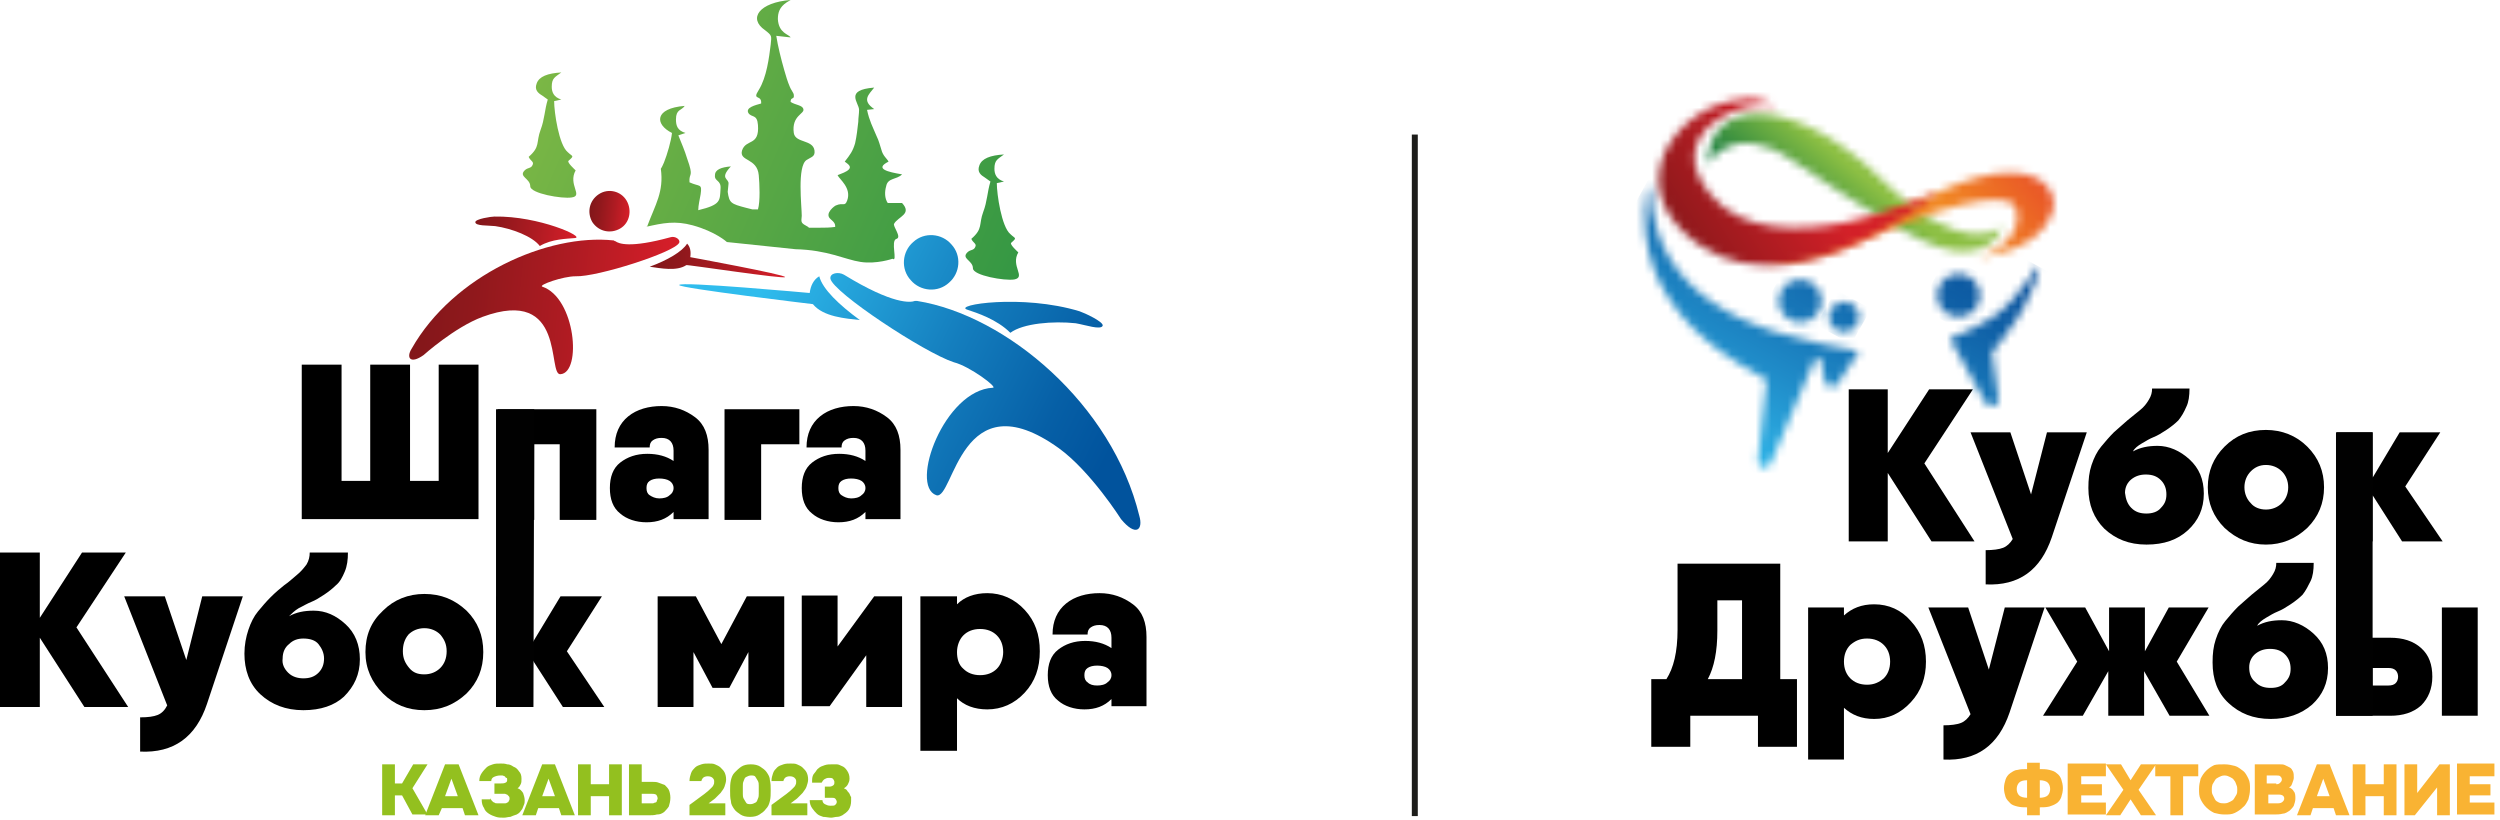 <?xml version="1.0" encoding="UTF-8"?> <svg xmlns="http://www.w3.org/2000/svg" width="314" height="103" viewBox="0 0 314 103" fill="none"> <path d="M248 68H242.6L237.1 59.4V68H232.2V48.9H237.1V56.9L242.3 48.9H247.8L241.7 58.2L248 68Z" fill="black"></path> <path d="M257.1 54.3H262.1L257.7 67.5C256.3 71.6 253.6 73.6 249.4 73.4V69.1C250.3 69.1 251.1 69 251.6 68.8C252.1 68.6 252.5 68.2 252.8 67.7L247.5 54.3H252.5L255.1 62.1L257.1 54.3Z" fill="black"></path> <path d="M269.6 68.4C267.4 68.4 265.7 67.7 264.3 66.4C263 65.1 262.3 63.4 262.3 61.3C262.3 60.2 262.4 59.3 262.7 58.4C263 57.5 263.4 56.7 263.9 56.1C264.4 55.5 264.9 54.9 265.5 54.3C266.1 53.8 266.6 53.3 267.2 52.8C267.8 52.3 268.3 51.9 268.8 51.5C269.3 51.1 269.6 50.7 269.9 50.2C270.2 49.7 270.3 49.3 270.3 48.8H275C275 49.7 274.9 50.5 274.6 51.1C274.3 51.8 274 52.3 273.6 52.8C273.2 53.2 272.7 53.6 272.1 54C271.5 54.4 271 54.7 270.5 54.9C270 55.1 269.5 55.4 269 55.7C268.5 56 268.1 56.3 267.9 56.7C268.8 56.2 269.8 56 271 56C272.4 56 273.8 56.6 275 57.7C276.2 58.8 276.8 60.2 276.8 62C276.8 63.9 276.1 65.4 274.8 66.6C273.5 67.8 271.8 68.4 269.6 68.4ZM267.7 63.8C268.2 64.3 268.8 64.5 269.6 64.5C270.3 64.5 271 64.3 271.4 63.8C271.9 63.3 272.1 62.8 272.1 62.1C272.1 61.4 271.9 60.8 271.4 60.3C270.9 59.8 270.3 59.6 269.5 59.6C268.8 59.6 268.2 59.8 267.7 60.2C267.2 60.6 266.9 61.2 266.9 61.9C267 62.7 267.2 63.3 267.7 63.8Z" fill="black"></path> <path d="M284.6 68.4C282.6 68.4 280.9 67.7 279.4 66.3C278 64.9 277.3 63.2 277.3 61.2C277.3 59.2 278 57.5 279.4 56.1C280.8 54.7 282.5 54 284.6 54C286.6 54 288.4 54.7 289.8 56.1C291.2 57.5 291.9 59.2 291.9 61.2C291.9 63.2 291.2 64.9 289.8 66.3C288.3 67.7 286.6 68.4 284.6 68.4ZM284.6 64C285.4 64 286.1 63.7 286.6 63.2C287.1 62.7 287.4 62 287.4 61.2C287.4 60.4 287.1 59.7 286.6 59.2C286.1 58.7 285.4 58.4 284.6 58.4C283.8 58.4 283.2 58.7 282.7 59.2C282.2 59.7 281.9 60.4 281.9 61.2C281.9 62 282.2 62.7 282.7 63.2C283.1 63.7 283.8 64 284.6 64Z" fill="black"></path> <path d="M306.8 68H301.7L298 62.2V68H293.5V54.3H298V60L301.4 54.3H306.5L302.1 61.1L306.8 68Z" fill="black"></path> <mask id="mask0_252_18887" style="mask-type:luminance" maskUnits="userSpaceOnUse" x="214" y="14" width="38" height="18"> <path d="M214.5 20.6C214.5 20.6 217.6 15.1 224.9 20C232.2 24.8 241.1 31.1 245.6 31.5C250.7 32 251.4 28.5 251.4 28.5C251.4 28.5 246.9 32.9 236.3 22.5C230.6 16.9 224.9 14.3 220.8 14.3C217 14.3 214.5 16.5 214.5 20.6Z" fill="white"></path> </mask> <g mask="url(#mask0_252_18887)"> <path d="M205.4 25.4L229.4 -3.7L260.5 21.8L236.5 51L205.4 25.4Z" fill="url(#paint0_linear_252_18887)"></path> </g> <mask id="mask1_252_18887" style="mask-type:luminance" maskUnits="userSpaceOnUse" x="221" y="21" width="37" height="13"> <path d="M243.3 24.2C236.6 27.4 221.6 33.1 221.6 33.1C221.6 33.1 227 33.3 233.2 30.5C248.9 23.6 252.7 24.8 253.2 26.1C253.7 27.4 253.5 30.6 248.6 32.3C248.6 32.3 255.9 31.7 257.7 26.9C258.6 24.5 257 21.7 252.5 21.7C250.2 21.7 247.1 22.4 243.3 24.2Z" fill="white"></path> </mask> <g mask="url(#mask1_252_18887)"> <path d="M264.2 28.8L235.8 51.3L215.9 26.1L244.3 3.7L264.2 28.8Z" fill="url(#paint1_linear_252_18887)"></path> </g> <mask id="mask2_252_18887" style="mask-type:luminance" maskUnits="userSpaceOnUse" x="208" y="12" width="36" height="22"> <path d="M218.8 12.5C211.4 13 204.2 21.8 211.2 28.9C223.4 41.1 243.3 24.2 243.3 24.2C243.3 24.2 222.8 33.9 214.9 24.5C208.5 16.9 218.6 12.2 223.2 13.3C222.6 13 221.9 12.8 221.2 12.6C220.8 12.5 220.4 12.5 220.1 12.4H218.8V12.5Z" fill="white"></path> </mask> <g mask="url(#mask2_252_18887)"> <path d="M256.3 33L215.1 58.7L191.2 20.3L232.3 -5.4L256.3 33Z" fill="url(#paint2_linear_252_18887)"></path> </g> <mask id="mask3_252_18887" style="mask-type:luminance" maskUnits="userSpaceOnUse" x="223" y="35" width="6" height="6"> <path d="M223.4 37.8C223.4 39.3 224.6 40.5 226.1 40.5C227.6 40.5 228.8 39.3 228.8 37.8C228.8 36.3 227.6 35.1 226.1 35.1C224.6 35.1 223.4 36.3 223.4 37.8Z" fill="white"></path> </mask> <g mask="url(#mask3_252_18887)"> <path d="M221.1 39.3L224.7 32.8L231.2 36.3L227.6 42.8L221.1 39.3Z" fill="url(#paint3_linear_252_18887)"></path> </g> <mask id="mask4_252_18887" style="mask-type:luminance" maskUnits="userSpaceOnUse" x="243" y="34" width="6" height="6"> <path d="M243.3 37.1C243.3 38.6 244.5 39.8 246 39.8C247.5 39.8 248.7 38.6 248.7 37.1C248.7 35.6 247.5 34.4 246 34.4C244.5 34.4 243.3 35.6 243.3 37.1Z" fill="white"></path> </mask> <g mask="url(#mask4_252_18887)"> <path d="M241 38.6L244.6 32.1L251.1 35.6L247.5 42.1L241 38.6Z" fill="url(#paint4_linear_252_18887)"></path> </g> <mask id="mask5_252_18887" style="mask-type:luminance" maskUnits="userSpaceOnUse" x="229" y="37" width="5" height="5"> <path d="M229.7 39.8C229.7 40.8 230.5 41.7 231.6 41.7C232.6 41.7 233.5 40.9 233.5 39.8C233.5 38.8 232.7 37.9 231.6 37.9C230.5 38 229.7 38.8 229.7 39.8Z" fill="white"></path> </mask> <g mask="url(#mask5_252_18887)"> <path d="M228.1 40.8L230.6 36.4L235 38.8L232.5 43.2L228.1 40.8Z" fill="url(#paint5_linear_252_18887)"></path> </g> <mask id="mask6_252_18887" style="mask-type:luminance" maskUnits="userSpaceOnUse" x="244" y="33" width="13" height="19"> <path d="M255.7 33.7C255.4 34.2 255.1 34.7 254.8 35.1C254.2 36 253.5 36.8 252.8 37.6C252.4 38 252.1 38.4 251.7 38.7C251.5 38.9 251.3 39.1 251.1 39.2L250.5 39.7C247.5 41.6 244.9 42.5 244.9 42.5L249.4 50.6C249.9 51.4 251.1 51 251 50.1L250.2 44.2C250.6 43.8 251 43.3 251.3 42.9L251.8 42.2C252 42 252.2 41.7 252.3 41.5L252.8 40.8C253 40.6 253.1 40.3 253.3 40.1C253.6 39.6 253.9 39.1 254.2 38.6C254.7 37.6 255.2 36.5 255.6 35.5C255.8 35 256 34.4 256.1 33.8C256.1 33.6 256 33.5 255.9 33.5C255.8 33.6 255.8 33.6 255.7 33.7Z" fill="white"></path> </mask> <g mask="url(#mask6_252_18887)"> <path d="M237.3 47.3L247.5 28.8L263.8 37.7L253.6 56.3L237.3 47.3Z" fill="url(#paint6_linear_252_18887)"></path> </g> <mask id="mask7_252_18887" style="mask-type:luminance" maskUnits="userSpaceOnUse" x="206" y="23" width="28" height="36"> <path d="M206.9 23.8C206.5 25.7 206.5 27.6 206.7 29.5C206.9 30.9 207.2 32.4 207.7 33.7C208.2 35.1 208.9 36.4 209.7 37.6C211.3 40.1 213.5 42.2 215.9 44C217.8 45.4 219.8 46.6 221.9 47.7L220.8 57.8C220.7 58.8 222 59.1 222.4 58.2L227.9 45.2C228.1 44.8 228.6 44.9 228.7 45.3L229.2 47.9C229.4 48.7 230.4 48.9 230.8 48.2L233.5 44.1L228.8 43.2L223 41.7C221.4 41.2 219.9 40.6 218.4 39.9C216.1 38.8 214 37.4 212.2 35.6C210.4 33.8 209 31.6 208.2 29.1C207.7 27.4 207.3 25.6 207.3 23.8C207.3 23.6 207.2 23.5 207 23.5C207 23.5 206.9 23.6 206.9 23.8Z" fill="white"></path> </mask> <g mask="url(#mask7_252_18887)"> <path d="M191.4 50.9L212.8 12.1L248.6 31.8L227.3 70.6L191.4 50.9Z" fill="url(#paint7_linear_252_18887)"></path> </g> <path d="M256.2 95.8V96.6C256.6 96.6 257 96.6 257.4 96.7C257.8 96.8 258.1 96.9 258.3 97.1C258.6 97.3 258.8 97.6 258.9 97.9C259 98.2 259.1 98.6 259.1 99C259.1 99.4 259 99.8 258.9 100.1C258.8 100.4 258.6 100.7 258.3 100.9C258 101.1 257.7 101.2 257.4 101.3C257 101.4 256.6 101.4 256.2 101.4V102.4H254.6V101.4C254.2 101.4 253.8 101.4 253.4 101.3C253 101.2 252.7 101.1 252.5 100.9C252.3 100.7 252 100.4 251.9 100.1C251.8 99.8 251.7 99.4 251.7 99C251.7 98.6 251.8 98.2 251.9 97.9C252 97.6 252.2 97.3 252.5 97.1C252.8 96.9 253.1 96.7 253.4 96.7C253.8 96.6 254.1 96.6 254.6 96.6V95.8H256.2ZM254.6 98C254.1 98 253.8 98.1 253.6 98.3C253.4 98.5 253.3 98.8 253.3 99.1C253.3 99.4 253.4 99.7 253.6 99.9C253.8 100.1 254.2 100.2 254.6 100.2V98ZM256.2 100.2C256.6 100.2 257 100.1 257.2 99.9C257.4 99.7 257.5 99.4 257.5 99.1C257.5 98.8 257.4 98.5 257.2 98.3C257 98.1 256.6 98 256.2 98V100.2Z" fill="#F9B333"></path> <path d="M264.5 96V97.5H261.4V98.5H264V99.9H261.4V100.8H264.5V102.3H259.7V95.9H264.5V96Z" fill="#F9B333"></path> <path d="M268.9 96H270.8L268.6 99.2L270.8 102.4H268.9L267.6 100.4L266.3 102.4H264.5L266.7 99.2L264.5 96H266.4L267.6 98L268.9 96Z" fill="#F9B333"></path> <path d="M270.7 97.5V96H276.1V97.5H274.2V102.4H272.6V97.5H270.7Z" fill="#F9B333"></path> <path d="M279.4 96C279.9 96 280.3 96.1 280.7 96.2C281.1 96.3 281.4 96.6 281.7 96.8C282 97 282.2 97.4 282.4 97.8C282.6 98.2 282.6 98.6 282.6 99.1C282.6 99.6 282.5 100 282.4 100.4C282.2 100.8 282 101.2 281.7 101.4C281.4 101.7 281.1 101.9 280.7 102.1C280.3 102.3 279.9 102.3 279.4 102.3C278.9 102.3 278.5 102.2 278.1 102.1C277.7 101.9 277.4 101.7 277.1 101.4C276.8 101.1 276.6 100.8 276.4 100.4C276.2 100 276.2 99.6 276.2 99.1C276.2 98.6 276.3 98.2 276.4 97.8C276.6 97.4 276.8 97.1 277.1 96.8C277.4 96.5 277.7 96.3 278.1 96.1C278.4 96 278.9 96 279.4 96ZM277.8 99.2C277.8 99.4 277.8 99.6 277.9 99.8C278 100 278.1 100.2 278.2 100.4C278.3 100.6 278.5 100.7 278.7 100.8C278.9 100.9 279.2 100.9 279.4 100.9C279.7 100.9 279.9 100.8 280.1 100.7C280.3 100.6 280.5 100.5 280.6 100.3C280.7 100.1 280.8 100 280.9 99.8C281 99.6 281 99.4 281 99.2C281 99 281 98.8 280.9 98.6C280.8 98.4 280.8 98.2 280.6 98C280.5 97.8 280.3 97.7 280.1 97.6C279.9 97.5 279.7 97.4 279.4 97.4C279.1 97.4 278.9 97.5 278.7 97.6C278.5 97.7 278.3 97.8 278.2 98C278.1 98.2 278 98.3 277.9 98.5C277.8 98.8 277.8 99 277.8 99.2Z" fill="#F9B333"></path> <path d="M283.2 102.4V96H286.3C286.6 96 286.8 96 287 96.1C287.2 96.2 287.4 96.3 287.6 96.4C287.8 96.5 287.9 96.7 288 96.9C288.1 97.1 288.1 97.4 288.1 97.7C288.1 97.9 288 98.1 287.9 98.4C287.8 98.7 287.7 98.8 287.5 98.9C287.8 99 288 99.2 288.1 99.4C288.3 99.6 288.3 100 288.3 100.3C288.3 100.6 288.2 100.9 288.1 101.2C288 101.4 287.8 101.6 287.6 101.8C287.3 102 287 102.2 286.7 102.2C286.3 102.3 286 102.3 285.6 102.3H283.2V102.4ZM285.9 98.5C286.2 98.5 286.3 98.4 286.4 98.3C286.5 98.2 286.6 98.1 286.6 97.9C286.6 97.7 286.5 97.6 286.4 97.5C286.3 97.4 286.1 97.4 285.9 97.4H284.7V98.4H285.9V98.5ZM284.8 100.9H286.1C286.4 100.9 286.6 100.8 286.7 100.7C286.8 100.6 286.9 100.5 286.9 100.3C286.9 100 286.7 99.8 286.2 99.8H284.9V100.9H284.8Z" fill="#F9B333"></path> <path d="M290.2 102.4H288.5L291 96H292.6L295.1 102.4H293.4L293.1 101.5H290.5L290.2 102.4ZM292.6 100L291.8 97.8L291 100H292.6Z" fill="#F9B333"></path> <path d="M297.1 98.5H299.4V96H301V102.4H299.4V100H297.1V102.4H295.5V96H297.1V98.5Z" fill="#F9B333"></path> <path d="M303.6 99.6L306.4 96H307.7V102.4H306.1V98.9L303.3 102.4H302V96H303.6V99.6Z" fill="#F9B333"></path> <path d="M313.3 96V97.5H310.2V98.5H312.8V99.9H310.2V100.8H313.3V102.3H308.6V95.9H313.3V96Z" fill="#F9B333"></path> <path d="M223.7 85.3H225.7V89.9V93.8H220.8V89.9H212.3V93.8H207.4V88.9V85.3H209.3C210.2 83.9 210.7 81.9 210.7 79.1V70.8H223.6V85.3H223.7ZM214.5 85.3H218.8V75.4H215.7V79.2C215.7 81.8 215.3 83.8 214.5 85.3Z" fill="black"></path> <path d="M235.4 75.9C237.2 75.9 238.8 76.6 240 78C241.3 79.4 241.9 81.1 241.9 83.1C241.9 85.1 241.3 86.8 240 88.2C238.7 89.6 237.2 90.3 235.4 90.3C233.8 90.3 232.6 89.8 231.6 88.9V95.4H227.1V76.3H231.6V77.3C232.6 76.4 233.8 75.9 235.4 75.9ZM232.4 85.2C232.9 85.7 233.6 86 234.5 86C235.4 86 236 85.7 236.6 85.2C237.1 84.7 237.4 84 237.4 83.1C237.4 82.2 237.1 81.5 236.6 81C236.1 80.5 235.4 80.2 234.5 80.2C233.6 80.2 233 80.5 232.4 81C231.9 81.5 231.6 82.2 231.6 83.1C231.6 84 231.9 84.7 232.4 85.2Z" fill="black"></path> <path d="M251.8 76.3H256.8L252.4 89.5C251 93.6 248.3 95.6 244.1 95.4V91.1C245 91.1 245.8 91 246.3 90.8C246.8 90.6 247.2 90.2 247.5 89.7L242.2 76.3H247.2L249.8 84.1L251.8 76.3Z" fill="black"></path> <path d="M277.5 89.9H272.5L269.3 84.3V89.9H264.8V84.3L261.6 89.9H256.6L260.9 83.1L256.9 76.3H261.9L264.9 81.8V76.3H269.4V81.8L272.4 76.3H277.4L273.4 83.1L277.5 89.9Z" fill="black"></path> <path d="M285.2 90.3C283 90.3 281.3 89.6 279.9 88.3C278.5 87 277.9 85.3 277.9 83.2C277.9 82.1 278 81.2 278.3 80.3C278.6 79.4 279 78.6 279.5 78C280 77.4 280.5 76.8 281.1 76.2C281.7 75.7 282.2 75.2 282.8 74.7C283.4 74.2 283.9 73.8 284.4 73.4C284.9 73 285.2 72.6 285.5 72.1C285.8 71.6 285.9 71.2 285.9 70.7H290.6C290.6 71.6 290.5 72.4 290.2 73C289.9 73.6 289.6 74.2 289.2 74.7C288.8 75.1 288.3 75.5 287.7 75.9C287.1 76.3 286.6 76.6 286.1 76.8C285.6 77 285.1 77.3 284.6 77.6C284.1 77.9 283.7 78.2 283.5 78.6C284.4 78.1 285.4 77.9 286.6 77.9C288 77.9 289.4 78.5 290.6 79.6C291.8 80.7 292.4 82.1 292.4 83.9C292.4 85.8 291.7 87.3 290.4 88.5C289 89.7 287.3 90.3 285.2 90.3ZM283.3 85.7C283.8 86.2 284.4 86.4 285.2 86.4C286 86.4 286.6 86.2 287 85.7C287.5 85.2 287.7 84.7 287.7 84C287.7 83.3 287.5 82.7 287 82.2C286.5 81.7 285.9 81.5 285.1 81.5C284.4 81.5 283.8 81.7 283.3 82.1C282.8 82.5 282.5 83.1 282.5 83.8C282.5 84.6 282.7 85.2 283.3 85.7Z" fill="black"></path> <path d="M300.2 80.1C301.8 80.1 303.1 80.5 304.1 81.4C305.1 82.3 305.5 83.5 305.5 85C305.5 86.5 305 87.7 304.1 88.6C303.1 89.5 301.8 89.9 300.2 89.9H294.4H293.4V76.3H297.9V80.1H300.2ZM300 86.1C300.4 86.1 300.7 86 300.9 85.8C301.1 85.6 301.2 85.3 301.2 85C301.2 84.7 301.1 84.4 300.9 84.2C300.7 84 300.4 83.9 300 83.9H298V86.1H300ZM306.7 76.3H311.2V89.9H306.7V76.3Z" fill="black"></path> <path d="M298 89.9H293.4V54.3H298V89.9Z" fill="#010101"></path> <path d="M177.7 102.5V16.9" stroke="#1D1D1B" stroke-width="0.75" stroke-miterlimit="10"></path> <path d="M49.6 100V102.4H48V96H49.6V98.4H50.5L51.9 96H53.7L51.8 99L53.7 102.3H51.8L50.5 99.9H49.6V100Z" fill="#93C01F"></path> <path d="M55.1 102.4H53.4L55.9 96H57.6L60.1 102.4H58.4L58.1 101.5H55.5L55.1 102.4ZM57.5 100L56.7 97.8L55.9 100H57.5Z" fill="#93C01F"></path> <path d="M61.6 100.2C61.6 100.3 61.7 100.5 61.8 100.6C61.9 100.7 62 100.8 62.1 100.8C62.2 100.9 62.3 100.9 62.5 100.9C62.6 100.9 62.8 100.9 63 100.9C63.1 100.9 63.3 100.9 63.4 100.9C63.5 100.9 63.6 100.9 63.7 100.8C63.8 100.8 63.9 100.7 63.9 100.6C64 100.5 64 100.4 64 100.3C64 100.2 64 100.1 63.9 100C63.8 99.9 63.8 99.9 63.7 99.8C63.6 99.8 63.5 99.7 63.4 99.7C63.3 99.7 63.2 99.7 63.1 99.7H62.1V98.4H62.9C63.1 98.4 63.3 98.4 63.5 98.3C63.7 98.2 63.7 98.1 63.7 97.9C63.7 97.8 63.7 97.7 63.6 97.7C63.5 97.7 63.5 97.6 63.4 97.5C63.3 97.5 63.2 97.4 63.1 97.4C63 97.4 62.9 97.4 62.8 97.4C62.5 97.4 62.2 97.5 62 97.6C61.8 97.7 61.7 97.9 61.7 98.1H60.2C60.2 97.7 60.3 97.4 60.5 97.1C60.7 96.8 60.9 96.6 61.1 96.4C61.3 96.2 61.6 96.1 61.9 96C62.2 95.9 62.5 95.9 62.9 95.9C63.2 95.9 63.4 95.9 63.7 96C64 96 64.2 96.1 64.5 96.3C64.8 96.4 65 96.6 65.2 96.9C65.4 97.1 65.5 97.4 65.5 97.8C65.5 98.1 65.5 98.3 65.4 98.5C65.3 98.7 65.2 98.9 65 99C65.3 99.1 65.5 99.3 65.7 99.6C65.8 99.9 65.9 100.2 65.9 100.5C65.9 100.7 65.9 100.9 65.8 101.1C65.7 101.3 65.7 101.4 65.6 101.6C65.5 101.7 65.4 101.9 65.3 102C65.2 102.1 65.1 102.2 64.9 102.3C64.6 102.4 64.3 102.5 64.1 102.6C63.8 102.6 63.6 102.7 63.3 102.7C62.9 102.7 62.6 102.7 62.3 102.6C62 102.5 61.7 102.4 61.4 102.2C61.1 102 60.9 101.8 60.8 101.5C60.6 101.2 60.5 100.9 60.5 100.4H61.6V100.2Z" fill="#93C01F"></path> <path d="M67.3 102.4H65.6L68.1 96H69.7L72.2 102.4H70.5L70.2 101.5H67.6L67.3 102.4ZM69.7 100L68.9 97.8L68.1 100H69.7Z" fill="#93C01F"></path> <path d="M74.2 98.5H76.5V96H78.1V102.4H76.5V100H74.2V102.4H72.6V96H74.2V98.5Z" fill="#93C01F"></path> <path d="M79 102.4V96H80.6V98.2H81.8C82.1 98.2 82.5 98.2 82.7 98.3C83 98.4 83.2 98.5 83.5 98.6C83.7 98.8 83.9 99 84 99.2C84.1 99.4 84.2 99.8 84.2 100.2C84.2 100.6 84.1 101 84 101.3C83.8 101.6 83.6 101.8 83.4 102C83.1 102.2 82.9 102.3 82.5 102.3C82.2 102.4 81.8 102.4 81.5 102.4H79ZM80.6 100.9H81.6C81.7 100.9 81.9 100.9 82 100.9C82.1 100.9 82.2 100.8 82.3 100.8C82.4 100.8 82.5 100.7 82.5 100.6C82.5 100.5 82.6 100.4 82.6 100.3C82.6 100.1 82.5 99.9 82.4 99.8C82.2 99.7 82 99.7 81.8 99.7H80.6V100.9Z" fill="#93C01F"></path> <path d="M88.5 99.7C88.9 99.4 89.1 99.2 89.3 99C89.5 98.8 89.6 98.7 89.6 98.6C89.7 98.5 89.7 98.3 89.7 98.2C89.7 98 89.7 97.9 89.5 97.7C89.4 97.6 89.2 97.5 88.9 97.5C88.6 97.5 88.4 97.6 88.3 97.7C88.2 97.8 88.1 98 88.1 98.1H86.6C86.6 97.7 86.7 97.4 86.8 97.1C86.9 96.8 87.1 96.6 87.3 96.4C87.5 96.2 87.8 96.1 88.1 96C88.4 95.9 88.7 95.9 89 95.9C89.3 95.9 89.6 95.9 89.8 96C90 96.1 90.3 96.2 90.5 96.4C90.7 96.6 90.9 96.8 91 97C91.1 97.2 91.2 97.5 91.2 97.9C91.2 98.2 91.1 98.5 91 98.8C90.9 99.1 90.7 99.3 90.5 99.6C90.3 99.8 90.1 100 89.8 100.3C89.5 100.5 89.3 100.7 89 100.9H91.1V102.4H86.6V101.1L88.5 99.7Z" fill="#93C01F"></path> <path d="M94.3 96C94.8 96 95.2 96.1 95.5 96.3C95.8 96.5 96.1 96.7 96.3 97C96.5 97.3 96.7 97.6 96.7 98C96.8 98.4 96.8 98.8 96.8 99.3C96.8 99.7 96.8 100.2 96.7 100.6C96.6 101 96.5 101.3 96.2 101.6C96 101.9 95.7 102.1 95.4 102.3C95.1 102.5 94.7 102.6 94.2 102.6C93.7 102.6 93.3 102.5 93 102.3C92.7 102.1 92.4 101.9 92.2 101.6C92 101.3 91.8 101 91.8 100.6C91.7 100.2 91.7 99.8 91.7 99.3C91.7 98.9 91.7 98.4 91.8 98C91.9 97.6 92 97.3 92.3 97C92.6 96.7 92.8 96.5 93.1 96.3C93.4 96.1 93.8 96 94.3 96ZM94.3 101C94.5 101 94.7 100.9 94.9 100.8C95.1 100.7 95.1 100.5 95.2 100.3C95.3 100.1 95.3 99.9 95.3 99.7C95.3 99.5 95.3 99.3 95.3 99.2C95.3 99.1 95.3 98.9 95.3 98.7C95.3 98.5 95.3 98.3 95.2 98.1C95.1 97.9 95 97.8 94.9 97.6C94.8 97.4 94.6 97.4 94.3 97.4C94.1 97.4 93.9 97.5 93.7 97.6C93.5 97.7 93.5 97.9 93.4 98.1C93.3 98.3 93.3 98.5 93.3 98.7C93.3 98.9 93.3 99.1 93.3 99.2C93.3 99.3 93.3 99.5 93.3 99.7C93.3 99.9 93.3 100.1 93.4 100.3C93.5 100.5 93.6 100.6 93.7 100.8C93.8 101 94 101 94.3 101Z" fill="#93C01F"></path> <path d="M98.8 99.7C99.2 99.4 99.4 99.2 99.6 99C99.8 98.8 99.9 98.7 99.9 98.6C100 98.5 100 98.3 100 98.2C100 98 100 97.9 99.8 97.7C99.7 97.6 99.5 97.5 99.2 97.5C98.9 97.5 98.7 97.6 98.6 97.7C98.5 97.8 98.4 98 98.4 98.1H96.9C96.9 97.7 97 97.4 97.1 97.1C97.2 96.8 97.4 96.6 97.6 96.4C97.8 96.2 98.1 96.1 98.4 96C98.7 95.9 99 95.9 99.3 95.9C99.6 95.9 99.9 95.9 100.1 96C100.3 96.1 100.6 96.2 100.8 96.4C101 96.6 101.2 96.8 101.3 97C101.4 97.2 101.5 97.5 101.5 97.9C101.5 98.2 101.4 98.5 101.3 98.8C101.2 99.1 101 99.3 100.8 99.6C100.6 99.8 100.4 100 100.1 100.3C99.8 100.5 99.6 100.7 99.3 100.9H101.4V102.4H96.9V101.1L98.8 99.7Z" fill="#93C01F"></path> <path d="M102 98C102 97.6 102.1 97.3 102.3 97.1C102.5 96.9 102.6 96.6 102.8 96.5C103 96.3 103.3 96.2 103.6 96.1C103.9 96 104.2 96 104.5 96C104.7 96 104.9 96 105.1 96C105.3 96 105.5 96.1 105.7 96.2C106 96.3 106.2 96.5 106.4 96.8C106.6 97.1 106.7 97.4 106.7 97.8C106.7 98.1 106.6 98.3 106.5 98.5C106.4 98.7 106.2 98.9 106 99C106.1 99.1 106.3 99.1 106.4 99.3C106.5 99.5 106.6 99.5 106.7 99.7C106.8 99.9 106.8 100 106.9 100.1C106.9 100.3 106.9 100.4 106.9 100.6C106.9 101 106.8 101.4 106.6 101.7C106.4 102 106.1 102.2 105.8 102.4C105.6 102.5 105.4 102.6 105.1 102.6C104.9 102.6 104.6 102.7 104.4 102.7C104.1 102.7 103.7 102.6 103.4 102.6C103.1 102.5 102.8 102.4 102.6 102.2C102.4 102 102.2 101.8 102 101.5C101.8 101.2 101.7 100.9 101.7 100.5H103.3C103.3 100.7 103.4 100.9 103.6 101C103.8 101.1 104 101.2 104.3 101.2C104.6 101.2 104.8 101.2 104.9 101.1C105 101 105.1 100.9 105.1 100.7C105.1 100.6 105 100.4 104.9 100.3C104.8 100.2 104.6 100.2 104.4 100.2H103.6V98.8H104.2C104.4 98.8 104.6 98.7 104.7 98.6C104.8 98.5 104.8 98.4 104.8 98.2C104.8 98.1 104.7 97.9 104.6 97.8C104.5 97.7 104.3 97.7 104.1 97.7C103.8 97.7 103.7 97.8 103.5 97.9C103.4 98 103.3 98.1 103.2 98.3H102V98Z" fill="#93C01F"></path> <path d="M55.1 45.8H60.1V65.2H37.9V45.8H42.9V60.4H46.5V45.8H51.5V60.4H55.1V45.8Z" fill="black"></path> <path d="M74.9 51.4V65.3H70.3V55.8H67.1V65.3H62.5V51.4H67.1H74.9Z" fill="black"></path> <path d="M83.1 51C84.7 51 86.1 51.5 87.3 52.4C88.5 53.3 89 54.7 89 56.5V65.2H84.6V64.3C83.7 65.2 82.6 65.6 81.2 65.6C79.9 65.6 78.7 65.2 77.9 64.5C77 63.8 76.6 62.7 76.6 61.3C76.6 59.9 77 58.8 77.9 58.1C78.8 57.4 79.9 57 81.3 57C82.6 57 83.7 57.3 84.6 57.9V56.6C84.6 55.6 84.1 55 83.1 55C82.6 55 82.3 55.1 82 55.3C81.7 55.5 81.6 55.8 81.6 56.2H77.2C77.2 54.5 77.8 53.2 78.9 52.3C80 51.4 81.5 51 83.1 51ZM82.8 62.6C83.3 62.6 83.8 62.5 84.1 62.2C84.4 62 84.6 61.7 84.6 61.3C84.6 60.9 84.4 60.6 84.1 60.4C83.8 60.2 83.3 60.1 82.8 60.1C82.3 60.1 81.9 60.2 81.6 60.4C81.3 60.6 81.2 60.9 81.2 61.3C81.2 61.7 81.3 62 81.6 62.2C81.9 62.4 82.3 62.6 82.8 62.6Z" fill="black"></path> <path d="M100.4 51.4V55.8H95.6V65.3H91V51.4H100.4Z" fill="black"></path> <path d="M107.2 51C108.8 51 110.2 51.5 111.4 52.4C112.6 53.3 113.1 54.7 113.1 56.5V65.2H108.7V64.3C107.8 65.2 106.7 65.6 105.3 65.6C104 65.6 102.8 65.2 102 64.5C101.1 63.8 100.7 62.7 100.7 61.3C100.7 59.9 101.1 58.8 102 58.1C102.9 57.4 104 57 105.4 57C106.7 57 107.8 57.3 108.7 57.9V56.6C108.7 55.6 108.2 55 107.2 55C106.7 55 106.4 55.1 106.1 55.3C105.8 55.5 105.7 55.8 105.7 56.2H101.3C101.3 54.5 101.9 53.2 103 52.3C104.1 51.4 105.6 51 107.2 51ZM106.9 62.6C107.4 62.6 107.9 62.5 108.2 62.2C108.5 62 108.7 61.7 108.7 61.3C108.7 60.9 108.5 60.6 108.2 60.4C107.9 60.2 107.4 60.1 106.9 60.1C106.4 60.1 106 60.2 105.7 60.4C105.4 60.6 105.3 60.9 105.3 61.3C105.3 61.7 105.4 62 105.7 62.2C106 62.4 106.4 62.6 106.9 62.6Z" fill="black"></path> <path d="M16.1 88.8H10.6L5 80.1V88.8H0V69.4H5V77.6L10.3 69.4H15.8L9.6 78.8L16.1 88.8Z" fill="black"></path> <path d="M25.4 74.9H30.5L26 88.4C24.6 92.6 21.8 94.6 17.6 94.4V90.1C18.6 90.1 19.3 90 19.8 89.8C20.3 89.6 20.7 89.2 21 88.6L15.6 74.9H20.7L23.4 82.9L25.4 74.9Z" fill="black"></path> <path d="M38.1 89.2C35.9 89.2 34.1 88.5 32.7 87.2C31.3 85.9 30.7 84.1 30.7 82.1C30.7 81 30.9 80 31.2 79.1C31.5 78.2 31.9 77.4 32.4 76.8C32.9 76.2 33.4 75.6 34 75C34.6 74.4 35.2 73.9 35.7 73.5C36.3 73.1 36.8 72.6 37.3 72.2C37.8 71.8 38.2 71.3 38.5 70.9C38.8 70.4 38.9 69.9 38.9 69.4H43.7C43.7 70.3 43.6 71.1 43.3 71.8C43 72.5 42.7 73.1 42.2 73.5C41.8 73.9 41.3 74.3 40.7 74.7C40.1 75.1 39.6 75.4 39.1 75.6C38.6 75.8 38.1 76.1 37.5 76.4C37 76.7 36.6 77.1 36.3 77.4C37.2 76.9 38.2 76.7 39.4 76.7C40.9 76.7 42.2 77.3 43.4 78.4C44.6 79.5 45.2 81 45.2 82.8C45.2 84.7 44.5 86.2 43.2 87.5C42 88.6 40.3 89.2 38.1 89.2ZM36.2 84.5C36.7 85 37.4 85.2 38.1 85.2C38.9 85.2 39.5 85 40 84.5C40.5 84 40.7 83.4 40.7 82.7C40.7 82 40.4 81.4 40 80.9C39.6 80.4 38.9 80.2 38.1 80.2C37.4 80.2 36.8 80.4 36.3 80.9C35.8 81.3 35.5 81.9 35.5 82.7C35.4 83.4 35.7 84 36.2 84.5Z" fill="black"></path> <path d="M53.3 89.2C51.2 89.2 49.5 88.5 48.1 87.1C46.7 85.7 45.9 84 45.9 81.9C45.9 79.8 46.6 78.1 48.1 76.7C49.5 75.3 51.3 74.6 53.3 74.6C55.4 74.6 57.1 75.3 58.6 76.7C60 78.1 60.7 79.8 60.7 81.9C60.7 84 60 85.7 58.6 87.1C57.1 88.5 55.4 89.2 53.3 89.2ZM53.3 84.7C54.1 84.7 54.8 84.4 55.3 83.9C55.8 83.4 56.1 82.7 56.1 81.8C56.1 80.9 55.8 80.3 55.3 79.7C54.8 79.2 54.1 78.9 53.3 78.9C52.5 78.9 51.8 79.2 51.3 79.7C50.8 80.3 50.6 81 50.6 81.8C50.6 82.7 50.9 83.3 51.4 83.9C51.9 84.5 52.5 84.7 53.3 84.7Z" fill="black"></path> <path d="M75.9 88.8H70.7L66.9 82.9V88.8H62.3V74.9H66.9V80.7L70.4 74.9H75.6L71.2 81.8L75.9 88.8Z" fill="black"></path> <path d="M98.5 74.9V88.8H94V81.9L91.6 86.4H89.5L87.1 81.9V88.8H82.6V74.9H87.1H87.4L90.6 80.9L93.8 74.9H98.5Z" fill="black"></path> <path d="M109.8 74.9H113.3V88.8H108.8V82.3L104.2 88.7H100.7V74.8H105.2V81.2L109.8 74.9Z" fill="black"></path> <path d="M124 74.5C125.8 74.5 127.4 75.2 128.7 76.6C130 78 130.6 79.7 130.6 81.8C130.6 83.9 130 85.6 128.7 87C127.4 88.4 125.8 89.1 124 89.1C122.4 89.1 121.1 88.6 120.2 87.7V94.3H115.6V74.9H120.2V75.9C121.1 75 122.4 74.5 124 74.5ZM121 84C121.5 84.5 122.2 84.8 123.1 84.8C124 84.8 124.7 84.5 125.2 84C125.7 83.5 126 82.7 126 81.9C126 81 125.7 80.3 125.2 79.8C124.7 79.3 124 79 123.1 79C122.2 79 121.5 79.3 121 79.8C120.5 80.3 120.2 81.1 120.2 81.9C120.2 82.7 120.4 83.5 121 84Z" fill="black"></path> <path d="M138.1 74.5C139.7 74.5 141.1 75 142.3 75.9C143.5 76.8 144 78.2 144 80V88.7H139.6V87.8C138.7 88.7 137.6 89.1 136.2 89.1C134.9 89.1 133.7 88.7 132.9 88C132 87.3 131.6 86.2 131.6 84.8C131.6 83.4 132 82.3 132.9 81.6C133.8 80.9 134.9 80.5 136.3 80.5C137.6 80.5 138.7 80.8 139.6 81.4V80.1C139.6 79.1 139.1 78.5 138.1 78.5C137.6 78.5 137.3 78.6 137 78.8C136.7 79 136.6 79.3 136.6 79.7H132.2C132.2 78 132.8 76.7 133.9 75.8C135 74.9 136.5 74.5 138.1 74.5ZM137.8 86.1C138.3 86.1 138.8 86 139.1 85.7C139.4 85.5 139.6 85.2 139.6 84.8C139.6 84.4 139.4 84.1 139.1 83.9C138.8 83.7 138.3 83.6 137.8 83.6C137.3 83.6 136.9 83.7 136.6 83.9C136.3 84.1 136.2 84.4 136.2 84.8C136.2 85.2 136.3 85.5 136.6 85.7C136.9 86 137.3 86.1 137.8 86.1Z" fill="black"></path> <path d="M85.3 30.5C85.5 30.1 84.8 29.6 84.2 29.8C79.1 31.2 77.7 30.6 77.3 30.3C77.2 30.3 77.1 30.2 77.1 30.2C68.8 29.3 56.9 34.6 51.7 43.8C51 44.9 51.5 45.8 53.2 44.6C53.2 44.6 57.1 41.1 60.6 39.8C71.2 35.9 68.7 47.2 70.4 47C73.1 46.8 72.3 37.4 68.1 36C67.6 35.8 70.7 34.7 72.3 34.7C75 34.8 84.7 31.7 85.3 30.5Z" fill="url(#paint8_linear_252_18887)"></path> <path d="M75.2 24.4C74 25.2 73.7 26.7 74.4 27.9C75.2 29.1 76.7 29.4 77.9 28.7C79.1 28 79.4 26.4 78.7 25.2C78 24 76.4 23.6 75.2 24.4Z" fill="url(#paint9_linear_252_18887)"></path> <path fill-rule="evenodd" clip-rule="evenodd" d="M98.6 34.8C98.7 34.5 86.7 32.3 86.7 32.3C86.8 31.6 86.7 31 86.3 30.6C85.7 31.6 83.8 32.7 81.6 33.5C83 33.7 85 34.1 86.2 33.3C86.2 33.2 98.6 35.1 98.6 34.8Z" fill="url(#paint10_linear_252_18887)"></path> <path d="M62.1 27.2C67.7 27.1 73.6 29.8 72.2 29.9C71.2 30 69.3 30 67.8 30.9C66.9 29.7 64.3 28.7 62.2 28.4C61.3 28.3 59.7 28.4 59.7 27.9C59.7 27.5 61.7 27.2 62.1 27.2Z" fill="url(#paint11_linear_252_18887)"></path> <path d="M72.3 21.4C72.2 21.3 71.2 20.4 71.4 20.2C72.2 19.5 71.9 19.7 71.3 19.1C70.2 18.2 69.6 14.1 69.6 12.7L70.5 12.5C69.5 12.2 69.3 11.5 69.3 10.9C69.3 9.8 69.7 9.7 70.5 9.1C68.8 9.2 67.7 9.6 67.4 10.5C67.1 11.3 67.6 11.7 68.1 12C68.1 12 68.1 12 68.2 12H68.1L68.8 12.5C68.4 13.8 68.4 15 67.9 16.3C67.3 17.9 67.9 18.4 66.4 19.7C66.6 20.2 67.1 20.3 66.9 20.7C66.7 21.2 66.3 21 65.9 21.4C65.1 22.2 66.6 22.4 66.6 23.4C66.6 24.3 70.6 25 71.8 24.8C73.3 24.6 71.3 23.2 72.3 21.4Z" fill="url(#paint12_linear_252_18887)"></path> <path d="M111.5 25.5C111.1 24.9 111.1 24.1 111.3 23.4C111.5 22.3 112.6 22.6 113.3 21.9C111.5 21.6 109.8 21.2 111.6 20.3C111.4 19.9 110.9 19.6 110.7 18.8C110.5 18.2 110.4 17.7 110.1 17.1C109.6 15.9 109.2 15.2 108.9 13.8L109.8 13.7C108.2 12.6 109.1 11.9 109.8 11C106 11.3 107.9 12.9 107.9 13.8C107.9 14.3 107.8 14.8 107.8 15.3C107.7 16.2 107.6 17.1 107.4 18C107.1 19 106.8 19.4 106.1 20.3C106.5 20.6 107 20.9 106.6 21.3C106.3 21.6 105.7 21.8 105.2 22C105.4 22.5 107 23.6 106.4 25.2C106.1 26 105.9 25.4 105 25.8C104.9 25.8 103.5 26.8 104.3 27.5C104.9 28 104.9 28.2 104.9 28.5C104.2 28.6 103.6 28.6 103 28.6C102.6 28.6 102.1 28.6 101.6 28.6L101.5 28.5C100.6 28 100.6 28 100.7 27.1C100.7 25.9 100.1 20.9 101.3 20.1C101.9 19.7 102.4 19.7 102.3 18.9C102.1 17.5 99.9 18 99.7 16.7C99.4 14.5 101.1 14.3 100.9 13.7C100.8 13.2 99.9 13.2 99.3 12.8C99.3 12.1 99.8 12.6 99.7 11.9C99.7 11.7 99.3 11.2 99.2 10.9C98.9 10.2 98.7 9.5 98.5 8.8C98.1 7.4 97.7 5.8 97.5 4.5L99.3 4.7C99.1 4.3 97.8 4.2 97.7 2.4C97.7 1.6 97.9 0.9 98.8 0.3L99.3 0C95.4 0.3 93.9 2.3 96.1 3.8C97 4.5 96.9 4.5 96.8 5.6C96.6 7.2 96.3 9.7 95.3 11.3C94.4 12.7 95.7 11.8 95.6 13C94.9 13.2 93.6 13.5 94 14.2C94.4 14.8 95.1 14.3 95.2 15.7C95.4 18.4 93.7 17.4 93.2 18.9C92.8 20.3 95.1 19.8 95.3 22C95.4 23.1 95.5 25.3 95.2 26.3H94.5C94.4 26.3 93.8 26.1 93.7 26.1C91.8 25.6 91.6 25.5 91.4 24.1L91.5 23.1C91.6 22.4 90.3 22.5 91.8 20.9C90.6 21 89.8 21.3 89.8 22C89.7 22.8 90.6 22.6 90.5 23.7C90.4 25.2 90.6 25.7 87.7 26.4C87.7 25.8 87.9 25 88 24.4C88.2 23 87.9 23.5 86.6 22.9C86.5 21.6 87.2 22.4 86.3 19.9C86 18.9 85.6 18 85.2 17L86.1 16.7C85.1 16.4 84.9 15.8 84.9 15C84.9 13.7 85.6 13.9 86 13.3C82.2 13.6 82.2 15.6 84.4 16.7C84.3 17.7 83.8 19.4 83.4 20.4C83.3 20.6 83.2 20.9 83 21.2C83.4 24.1 82.3 25.7 81.3 28.4C81.3 28.5 81.2 28.5 81.1 28.5C83.3 28 84.8 27.7 87 28.3C89.9 29.1 91.3 30.4 91.3 30.4L99.9 31.3C104 31.4 106.1 32.6 108.1 32.9C110.1 33.2 112.1 32.5 112.1 32.5C112.8 33 111.8 30.2 112.6 30C113.3 29.8 112.1 28.4 112.3 28.1C112.8 27.2 114.6 26.9 113.3 25.5H111.5Z" fill="url(#paint13_linear_252_18887)"></path> <path d="M127.9 31.7C127.8 31.6 126.8 30.7 127 30.5C127.8 29.8 127.5 30 126.9 29.4C125.8 28.5 125.2 24.4 125.2 23L126.1 22.8C125.1 22.5 124.9 21.8 124.9 21.2C124.9 20.1 125.3 20 126.1 19.4C124.4 19.5 123.3 19.9 123 20.8C122.7 21.6 123.2 22 123.7 22.3C123.7 22.3 123.7 22.3 123.8 22.3H123.7L124.4 22.8C124 24.1 124 25.3 123.5 26.6C122.9 28.2 123.5 28.7 122 30C122.2 30.5 122.7 30.6 122.5 31C122.3 31.5 121.9 31.3 121.5 31.7C120.7 32.5 122.2 32.7 122.2 33.7C122.2 34.6 126.2 35.3 127.4 35.1C128.9 34.8 126.9 33.4 127.9 31.7Z" fill="url(#paint14_linear_252_18887)"></path> <path d="M104.3 35C104.2 34.3 105.3 34.1 106 34.5C112.2 38.3 114.4 38 114.9 37.8C115 37.8 115.2 37.8 115.2 37.8C126.4 39.6 139.7 50.8 143.1 64.8C143.6 66.5 142.7 67.5 140.8 65.2C140.8 65.2 137 59.2 133 56.3C120.6 47.4 119.8 62.9 117.6 62.2C114.2 61 118.6 49 124.7 48.7C125.4 48.7 121.8 46 119.8 45.5C116.1 44.3 104.6 36.7 104.3 35Z" fill="url(#paint15_linear_252_18887)"></path> <path d="M119.5 30.7C120.8 32.1 120.6 34.3 119.2 35.5C117.8 36.8 115.6 36.6 114.4 35.2C113.1 33.8 113.3 31.6 114.7 30.4C116.1 29.1 118.3 29.3 119.5 30.7Z" fill="url(#paint16_linear_252_18887)"></path> <path fill-rule="evenodd" clip-rule="evenodd" d="M85.3 35.8C85.3 35.3 101.7 36.8 101.7 36.8C101.8 35.9 102.2 35.1 102.9 34.7C103.3 36.3 105.4 38.3 108 40.2C106.2 40 103.4 39.8 102.1 38.2C102.1 38.2 85.3 36.2 85.3 35.8Z" fill="url(#paint17_linear_252_18887)"></path> <path d="M135.6 39.1C128.4 36.9 119.6 38.3 121.5 38.9C122.7 39.3 125.2 40.1 126.9 41.8C128.5 40.6 132.3 40.3 135.1 40.6C136.3 40.8 138.3 41.5 138.5 40.9C138.6 40.4 136.2 39.3 135.6 39.1Z" fill="url(#paint18_linear_252_18887)"></path> <path d="M67 88.8H62.3V51.4H67.1L67 88.8Z" fill="#010101"></path> <defs> <linearGradient id="paint0_linear_252_18887" x1="225.556" y1="32.614" x2="236.802" y2="18.922" gradientUnits="userSpaceOnUse"> <stop stop-color="#00703E"></stop> <stop offset="0.119" stop-color="#0F793F"></stop> <stop offset="0.35" stop-color="#388F40"></stop> <stop offset="0.666" stop-color="#78B442"></stop> <stop offset="0.756" stop-color="#8CBF43"></stop> <stop offset="1" stop-color="#8CBF43"></stop> </linearGradient> <linearGradient id="paint1_linear_252_18887" x1="255.859" y1="14.688" x2="243.291" y2="24.614" gradientUnits="userSpaceOnUse"> <stop stop-color="#E63E29"></stop> <stop offset="0.55" stop-color="#EC6925"></stop> <stop offset="0.998" stop-color="#F18823"></stop> <stop offset="1" stop-color="#F18823"></stop> </linearGradient> <linearGradient id="paint2_linear_252_18887" x1="228.866" y1="23.599" x2="214.487" y2="32.584" gradientUnits="userSpaceOnUse"> <stop stop-color="#D32028"></stop> <stop offset="0" stop-color="#D32028"></stop> <stop offset="0.998" stop-color="#92191C"></stop> <stop offset="1" stop-color="#92191C"></stop> </linearGradient> <linearGradient id="paint3_linear_252_18887" x1="212.077" y1="63.244" x2="234.078" y2="23.225" gradientUnits="userSpaceOnUse"> <stop stop-color="#32BDEE"></stop> <stop offset="0.41" stop-color="#1F8BC8"></stop> <stop offset="0.8" stop-color="#1062A8"></stop> <stop offset="1" stop-color="#0A529C"></stop> </linearGradient> <linearGradient id="paint4_linear_252_18887" x1="227.036" y1="71.516" x2="249.037" y2="31.496" gradientUnits="userSpaceOnUse"> <stop stop-color="#32BDEE"></stop> <stop offset="0.41" stop-color="#1F8BC8"></stop> <stop offset="0.8" stop-color="#1062A8"></stop> <stop offset="1" stop-color="#0A529C"></stop> </linearGradient> <linearGradient id="paint5_linear_252_18887" x1="217.074" y1="65.998" x2="239.075" y2="25.979" gradientUnits="userSpaceOnUse"> <stop stop-color="#32BDEE"></stop> <stop offset="0.41" stop-color="#1F8BC8"></stop> <stop offset="0.8" stop-color="#1062A8"></stop> <stop offset="1" stop-color="#0A529C"></stop> </linearGradient> <linearGradient id="paint6_linear_252_18887" x1="236.052" y1="69.061" x2="254.433" y2="35.626" gradientUnits="userSpaceOnUse"> <stop stop-color="#32BDEE"></stop> <stop offset="0.41" stop-color="#1F8BC8"></stop> <stop offset="0.8" stop-color="#1062A8"></stop> <stop offset="1" stop-color="#0A529C"></stop> </linearGradient> <linearGradient id="paint7_linear_252_18887" x1="211.505" y1="56.714" x2="228.535" y2="25.737" gradientUnits="userSpaceOnUse"> <stop stop-color="#32BDEE"></stop> <stop offset="0.41" stop-color="#1F8BC8"></stop> <stop offset="0.8" stop-color="#1062A8"></stop> <stop offset="1" stop-color="#0A529C"></stop> </linearGradient> <linearGradient id="paint8_linear_252_18887" x1="84.384" y1="39.331" x2="52.449" y2="35.794" gradientUnits="userSpaceOnUse"> <stop offset="0.037" stop-color="#D41E29"></stop> <stop offset="0.415" stop-color="#AE1B22"></stop> <stop offset="0.784" stop-color="#8F181C"></stop> <stop offset="0.99" stop-color="#83171A"></stop> </linearGradient> <linearGradient id="paint9_linear_252_18887" x1="79.177" y1="26.815" x2="74.165" y2="26.259" gradientUnits="userSpaceOnUse"> <stop offset="0.037" stop-color="#D41E29"></stop> <stop offset="0.415" stop-color="#AE1B22"></stop> <stop offset="0.784" stop-color="#8F181C"></stop> <stop offset="0.99" stop-color="#83171A"></stop> </linearGradient> <linearGradient id="paint10_linear_252_18887" x1="98.811" y1="33.731" x2="81.835" y2="31.851" gradientUnits="userSpaceOnUse"> <stop offset="0.037" stop-color="#D41E29"></stop> <stop offset="0.415" stop-color="#AE1B22"></stop> <stop offset="0.784" stop-color="#8F181C"></stop> <stop offset="0.99" stop-color="#83171A"></stop> </linearGradient> <linearGradient id="paint11_linear_252_18887" x1="72.491" y1="29.81" x2="59.717" y2="28.395" gradientUnits="userSpaceOnUse"> <stop offset="0.037" stop-color="#D41E29"></stop> <stop offset="0.415" stop-color="#AE1B22"></stop> <stop offset="0.784" stop-color="#8F181C"></stop> <stop offset="0.99" stop-color="#83171A"></stop> </linearGradient> <linearGradient id="paint12_linear_252_18887" x1="53.101" y1="9.685" x2="161.692" y2="56.741" gradientUnits="userSpaceOnUse"> <stop stop-color="#8BBE45"></stop> <stop offset="0.99" stop-color="#008044"></stop> </linearGradient> <linearGradient id="paint13_linear_252_18887" x1="58.393" y1="0.544" x2="168.934" y2="48.445" gradientUnits="userSpaceOnUse"> <stop stop-color="#8BBE45"></stop> <stop offset="0.99" stop-color="#008044"></stop> </linearGradient> <linearGradient id="paint14_linear_252_18887" x1="63.203" y1="0.239" x2="171.793" y2="47.295" gradientUnits="userSpaceOnUse"> <stop stop-color="#8BBE45"></stop> <stop offset="0.99" stop-color="#008044"></stop> </linearGradient> <linearGradient id="paint15_linear_252_18887" x1="94.322" y1="38.14" x2="138.301" y2="60.171" gradientUnits="userSpaceOnUse"> <stop stop-color="#2FBCED"></stop> <stop offset="0.007" stop-color="#2FBCED"></stop> <stop offset="0.099" stop-color="#2AB0E4"></stop> <stop offset="0.507" stop-color="#147EBE"></stop> <stop offset="0.817" stop-color="#065FA6"></stop> <stop offset="0.99" stop-color="#01539D"></stop> <stop offset="1" stop-color="#01539D"></stop> </linearGradient> <linearGradient id="paint16_linear_252_18887" x1="100.955" y1="24.899" x2="144.934" y2="46.929" gradientUnits="userSpaceOnUse"> <stop stop-color="#2FBCED"></stop> <stop offset="0.007" stop-color="#2FBCED"></stop> <stop offset="0.099" stop-color="#2AB0E4"></stop> <stop offset="0.507" stop-color="#147EBE"></stop> <stop offset="0.817" stop-color="#065FA6"></stop> <stop offset="0.99" stop-color="#01539D"></stop> <stop offset="1" stop-color="#01539D"></stop> </linearGradient> <linearGradient id="paint17_linear_252_18887" x1="95.433" y1="35.923" x2="139.411" y2="57.954" gradientUnits="userSpaceOnUse"> <stop stop-color="#2FBCED"></stop> <stop offset="0.007" stop-color="#2FBCED"></stop> <stop offset="0.099" stop-color="#2AB0E4"></stop> <stop offset="0.507" stop-color="#147EBE"></stop> <stop offset="0.817" stop-color="#065FA6"></stop> <stop offset="0.99" stop-color="#01539D"></stop> <stop offset="1" stop-color="#01539D"></stop> </linearGradient> <linearGradient id="paint18_linear_252_18887" x1="100.817" y1="25.175" x2="144.796" y2="47.206" gradientUnits="userSpaceOnUse"> <stop stop-color="#2FBCED"></stop> <stop offset="0.007" stop-color="#2FBCED"></stop> <stop offset="0.099" stop-color="#2AB0E4"></stop> <stop offset="0.507" stop-color="#147EBE"></stop> <stop offset="0.817" stop-color="#065FA6"></stop> <stop offset="0.99" stop-color="#01539D"></stop> <stop offset="1" stop-color="#01539D"></stop> </linearGradient> </defs> </svg> 